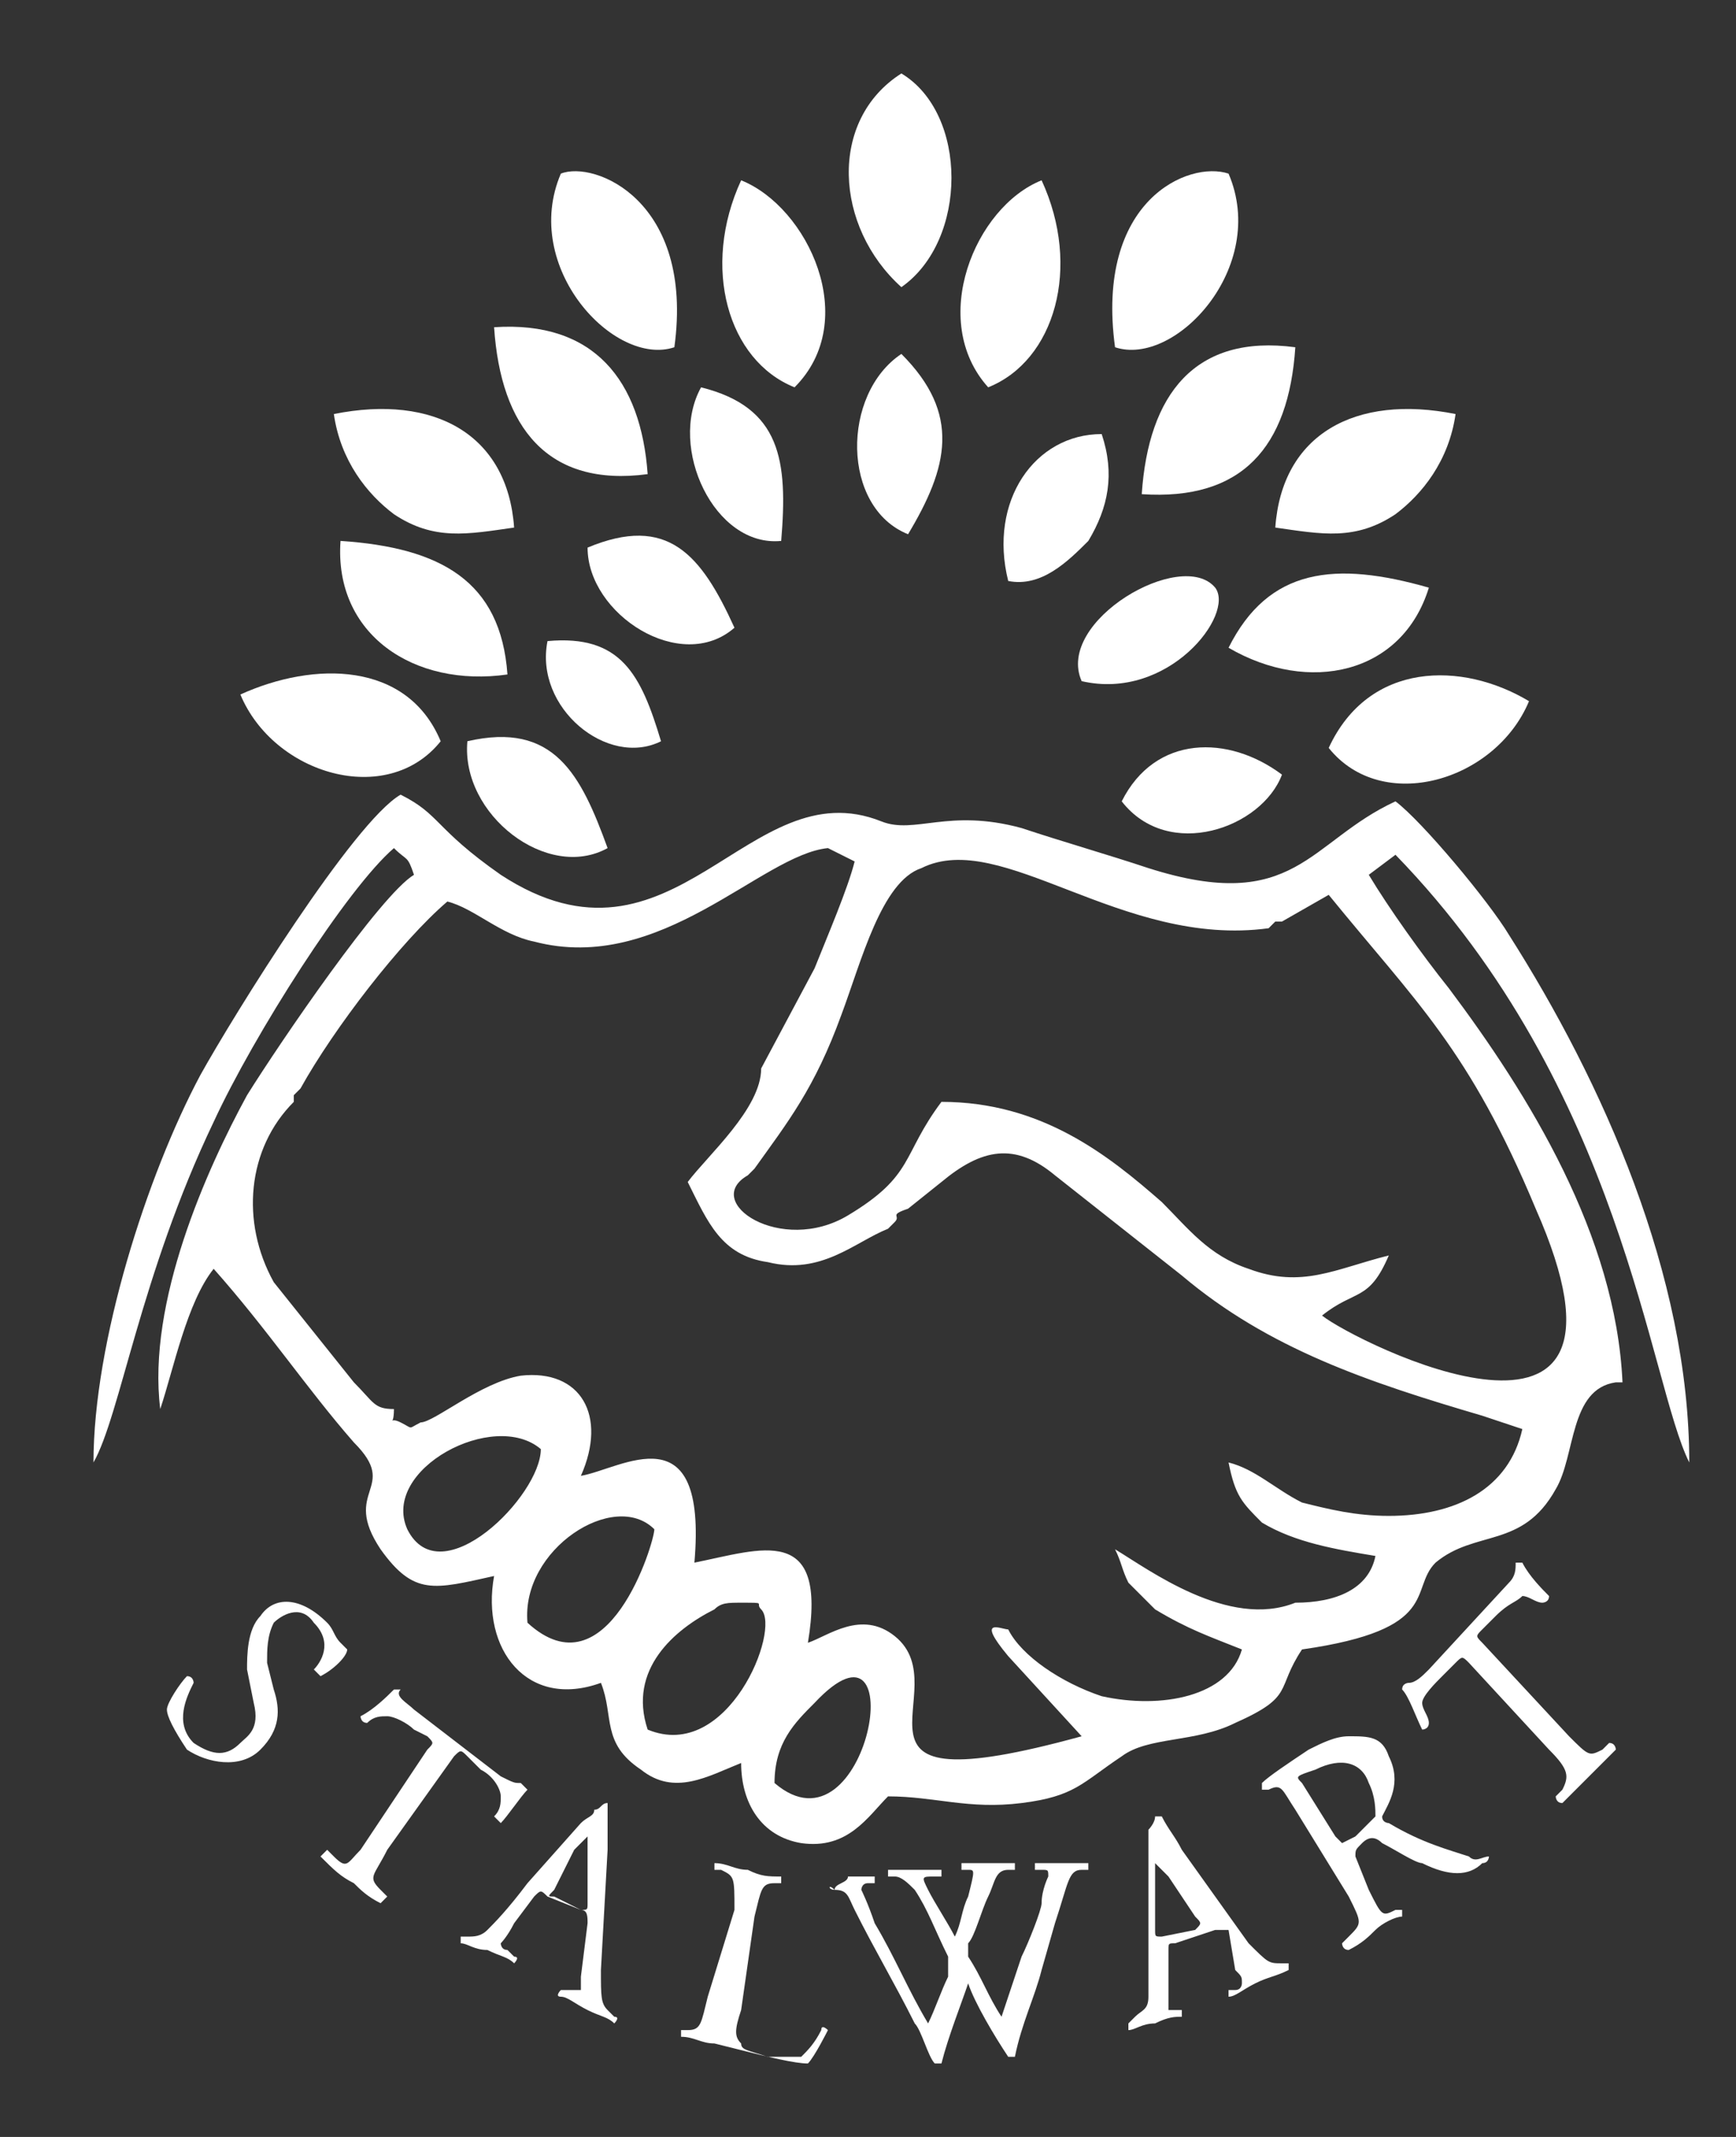 <?xml version="1.0" encoding="utf-8"?>
<!-- Generator: Adobe Illustrator 27.3.1, SVG Export Plug-In . SVG Version: 6.00 Build 0)  -->
<svg version="1.1" id="Layer_1" xmlns="http://www.w3.org/2000/svg" xmlns:xlink="http://www.w3.org/1999/xlink" x="0px" y="0px"
	 viewBox="0 0 26 32" style="enable-background:new 0 0 26 32;" xml:space="preserve">
<rect x="0" y="0" width="26" height="32" fill="#333333" stroke="none"/>
<style type="text/css">
	.st0{fill-rule:evenodd;clip-rule:evenodd;fill:#FFFFFF;}
	.st1{fill:#FFFFFF;}
</style>
<g>
	<path class="st0" d="M6.6,11.1c-0.8,1-2.5,0.5-3-0.7C4.7,9.9,6.1,9.9,6.6,11.1L6.6,11.1z"/>
	<path class="st0" d="M11.6,26.7c0-0.6,0.3-0.9,0.6-1.2C13.7,23.9,13,27.9,11.6,26.7L11.6,26.7z M9.7,25.9c-0.3-0.9,0.4-1.5,1-1.8
		c0.1-0.1,0.2-0.1,0.4-0.1c0.4,0,0.2,0,0.3,0.1C11.7,24.4,10.9,26.4,9.7,25.9L9.7,25.9z M7.9,24.3c-0.1-1.1,1.3-2,1.9-1.4
		C9.8,23.1,9.1,25.4,7.9,24.3L7.9,24.3z M8.1,21.7c0,0.7-1.5,2.2-2,1.2C5.7,22,7.4,21.1,8.1,21.7L8.1,21.7z M11.2,17.6l0.1-0.1
		c0.5-0.7,0.9-1.2,1.3-2.3c0.3-0.8,0.6-2,1.2-2.2c1.2-0.6,3,1.2,5.2,0.9l0.1-0.1l0.1,0l0.7-0.4c1.3,1.6,2.1,2.3,3.1,4.7
		c1.9,4.3-2.7,2-3.2,1.6c0.5-0.4,0.7-0.2,1-0.9C20,19,19.5,19.3,18.7,19c-0.6-0.2-0.9-0.6-1.3-1c-0.8-0.7-1.8-1.5-3.3-1.5
		c-0.6,0.8-0.4,1.1-1.4,1.7C11.7,18.8,10.5,18,11.2,17.6L11.2,17.6z M11.4,16c0,0.6-0.8,1.3-1.1,1.7c0.3,0.6,0.5,1.1,1.2,1.2
		c0.8,0.2,1.3-0.3,1.8-0.5l0.1-0.1c0.1-0.1-0.1-0.1,0.2-0.2l0.5-0.4c0.6-0.5,1.1-0.6,1.7-0.1l1.9,1.5c1.3,1.1,2.8,1.6,4.5,2.1
		l0.6,0.2c-0.2,0.9-1,1.3-2,1.3c-0.5,0-0.9-0.1-1.3-0.2c-0.4-0.2-0.7-0.5-1.1-0.6c0.1,0.5,0.2,0.6,0.5,0.9c0.5,0.3,1.1,0.4,1.7,0.5
		c-0.1,0.5-0.6,0.7-1.2,0.7c-1,0.4-2.2-0.5-2.7-0.8c0.1,0.2,0.1,0.3,0.2,0.5l0.1,0.1l0.1,0.1l0.1,0.1l0.1,0.1
		c0.5,0.3,0.8,0.4,1.3,0.6c-0.2,0.7-1.2,0.9-2.1,0.7c-0.6-0.2-1.2-0.6-1.4-1c-0.1,0-0.5-0.2,0,0.4l1.1,1.2c-4,1.1-1.8-0.7-2.8-1.5
		c-0.5-0.4-1,0-1.3,0.1c0.3-1.8-0.7-1.4-1.7-1.2c0.2-2.3-1.1-1.4-1.7-1.3c0.4-0.9,0-1.6-0.9-1.5c-0.6,0.1-1.3,0.7-1.5,0.7
		c-0.2,0.1-0.1,0.1-0.3,0c-0.2-0.1-0.1,0.1-0.1-0.2c-0.3,0-0.3-0.1-0.6-0.4l-1.2-1.5c-0.5-0.9-0.4-2,0.3-2.7l0-0.1l0.1-0.1
		C5,15.4,6,14.1,6.7,13.5C7.1,13.6,7.5,14,8,14.1c1.9,0.5,3.4-1.3,4.4-1.4l0.2,0.1l0.2,0.1c-0.1,0.4-0.4,1.1-0.6,1.6L11.4,16z
		 M1.4,21.9c0.4-0.7,0.7-2.8,1.8-5.1c0.6-1.3,2-3.5,2.7-4.1c0.2,0.2,0.2,0.1,0.3,0.4c-0.5,0.3-2,2.5-2.5,3.3
		c-0.6,1.1-1.5,3.1-1.3,4.7c0.2-0.6,0.4-1.6,0.8-2.1c0.8,0.9,1.4,1.8,2.1,2.6c0.7,0.7-0.2,0.7,0.4,1.6c0.5,0.7,0.8,0.6,1.7,0.4
		c-0.2,1.1,0.5,2,1.6,1.6c0.2,0.5,0,0.9,0.6,1.3c0.5,0.4,1,0.1,1.5-0.1c0,0.6,0.3,1.1,0.9,1.2c0.7,0.1,1-0.4,1.3-0.7
		c0.7,0,1.2,0.2,2,0.1c0.8-0.1,0.9-0.3,1.5-0.7c0.4-0.3,1.1-0.2,1.7-0.5c0.9-0.4,0.6-0.5,1-1.1c2.1-0.3,1.6-0.9,2-1.3
		c0.6-0.5,1.3-0.2,1.8-1.1c0.3-0.5,0.2-1.5,0.9-1.6l0.1,0c0,0,0,0,0,0c-0.1-2.2-1.4-4.3-2.6-5.9c-0.4-0.5-0.9-1.2-1.2-1.7
		c0,0,0.4-0.3,0.4-0.3c3.4,3.5,3.8,7.9,4.4,9.1c0-2.8-1.3-5.7-2.7-7.9c-0.3-0.5-1.3-1.7-1.7-2c-1.3,0.6-1.5,1.7-3.7,1
		c-0.6-0.2-1.3-0.4-1.9-0.6c-1.1-0.3-1.6,0.1-2.1-0.1c-2-0.8-3.1,2.5-5.7,0.8c-1-0.7-0.9-0.9-1.5-1.2c-0.7,0.4-2.5,3.3-3,4.2
		C2.2,17.6,1.4,20.1,1.4,21.9L1.4,21.9z"/>
	<path class="st0" d="M16.7,5.2c0.9,0.3,2.3-1.2,1.7-2.6C17.8,2.4,16.4,3,16.7,5.2L16.7,5.2z"/>
	<path class="st0" d="M10.1,5.2C9.2,5.5,7.8,4,8.4,2.6C8.9,2.4,10.4,3,10.1,5.2L10.1,5.2z"/>
	<path class="st0" d="M15.1,8.7c0.5,0.1,0.9-0.3,1.2-0.6c0.3-0.5,0.4-1,0.2-1.6C15.5,6.5,14.8,7.5,15.1,8.7L15.1,8.7z"/>
	<path class="st0" d="M13.5,4.3c1-0.7,1-2.6,0-3.2C12.4,1.8,12.5,3.4,13.5,4.3L13.5,4.3z"/>
	<path class="st0" d="M13.6,8c0.6-1,0.8-1.8-0.1-2.7C12.6,5.9,12.6,7.6,13.6,8L13.6,8z"/>
	<path class="st0" d="M17.1,7.4c1.5,0.1,2.2-0.7,2.3-2.2C17.9,5,17.2,5.9,17.1,7.4L17.1,7.4z"/>
	<path class="st0" d="M9.7,7.1C8.2,7.3,7.5,6.4,7.4,4.9C8.9,4.8,9.6,5.7,9.7,7.1L9.7,7.1z"/>
	<path class="st0" d="M16.2,10.2c1.3,0.3,2.3-1,2-1.4C17.7,8.2,15.8,9.3,16.2,10.2L16.2,10.2z"/>
	<path class="st0" d="M16.8,12c0.7,0.9,2.1,0.4,2.4-0.4C18.4,11,17.3,11,16.8,12L16.8,12z"/>
	<path class="st0" d="M19.1,7.9c0.7,0.1,1.2,0.2,1.8-0.2c0.4-0.3,0.8-0.8,0.9-1.5C20.3,5.9,19.2,6.5,19.1,7.9L19.1,7.9z"/>
	<path class="st0" d="M7.7,7.9C7,8,6.5,8.1,5.9,7.7C5.5,7.4,5.1,6.9,5,6.2C6.5,5.9,7.6,6.5,7.7,7.9L7.7,7.9z"/>
	<path class="st0" d="M19.9,11.2c0.8,1,2.5,0.5,3-0.7C21.9,9.9,20.5,9.9,19.9,11.2L19.9,11.2z"/>
	<path class="st0" d="M14.8,5.8c1-0.4,1.4-1.8,0.8-3.1C14.6,3.1,13.9,4.8,14.8,5.8L14.8,5.8z"/>
	<path class="st0" d="M11.9,5.8c-1-0.4-1.4-1.8-0.8-3.1C12.1,3.1,12.9,4.8,11.9,5.8L11.9,5.8z"/>
	<path class="st0" d="M18.4,9.7c1.2,0.7,2.6,0.4,3-0.9C20,8.4,19,8.5,18.4,9.7L18.4,9.7z"/>
	<path class="st0" d="M7.6,10.1c-1.4,0.2-2.6-0.6-2.5-2C6.6,8.2,7.5,8.7,7.6,10.1L7.6,10.1z"/>
	<path class="st0" d="M11.7,8.1c0.1-1.2,0-2-1.2-2.3C10,6.7,10.7,8.2,11.7,8.1L11.7,8.1z"/>
	<path class="st0" d="M11,9.4c-0.5-1.1-1-1.7-2.2-1.2C8.8,9.2,10.2,10.1,11,9.4L11,9.4z"/>
	<path class="st0" d="M9.9,11.1c-0.3-1-0.6-1.6-1.7-1.5C8,10.6,9.1,11.5,9.9,11.1L9.9,11.1z"/>
	<path class="st0" d="M9.1,12.7c-0.4-1.1-0.8-1.9-2.1-1.6C6.9,12.2,8.2,13.2,9.1,12.7L9.1,12.7z"/>
	<path class="st1" d="M3.9,26.2c0.3-0.3,0.3-0.6,0.2-0.9L4,24.9c0-0.2,0-0.4,0.1-0.6c0.1-0.1,0.4-0.3,0.6,0c0.3,0.3,0.1,0.6,0,0.7
		c0,0,0.1,0.1,0.1,0.1C5,25,5.2,24.8,5.2,24.7c0,0-0.1-0.1-0.1-0.1c-0.1-0.1-0.1-0.2-0.2-0.3c-0.4-0.4-0.8-0.4-1-0.1
		c-0.2,0.2-0.2,0.6-0.2,0.8l0.1,0.5c0.1,0.4-0.1,0.5-0.2,0.6c-0.2,0.2-0.4,0.2-0.7,0c-0.3-0.3-0.1-0.7,0-0.9c0,0,0-0.1-0.1-0.1
		c-0.1,0.1-0.3,0.4-0.3,0.5c0,0.1,0.1,0.3,0.3,0.6C3.1,26.4,3.6,26.5,3.9,26.2L3.9,26.2z M6.8,26.3c0.1-0.1,0.1-0.1,0.2,0l0.2,0.2
		c0.2,0.1,0.3,0.3,0.3,0.4c0,0.1,0,0.2-0.1,0.3c0,0,0.1,0.1,0.1,0.1c0.1-0.1,0.3-0.4,0.4-0.5c0,0,0,0-0.1-0.1c-0.1,0-0.1,0-0.3-0.1
		l-1.3-1c-0.1-0.1-0.3-0.2-0.2-0.3c0,0,0,0-0.1,0c-0.1,0.1-0.3,0.3-0.5,0.4c0,0,0,0.1,0.1,0.1c0.1-0.1,0.2-0.1,0.3-0.1
		c0.1,0,0.3,0.1,0.4,0.2l0.2,0.1c0.1,0.1,0.1,0.1,0,0.2l-1,1.5C5.2,27.9,5.2,28,5,27.8l-0.1-0.1c0,0-0.1,0.1-0.1,0.1
		C5,28,5.1,28.1,5.3,28.2c0.1,0.1,0.2,0.2,0.4,0.3c0,0,0.1-0.1,0.1-0.1l-0.1-0.1c-0.2-0.2-0.1-0.2,0.1-0.6L6.8,26.3z M8.7,29.6
		c0,0.1,0,0.2,0,0.2c0,0-0.1,0-0.2,0l-0.1,0c0,0-0.1,0.1,0,0.1c0.1,0,0.2,0.1,0.4,0.2c0.2,0.1,0.3,0.1,0.4,0.2c0,0,0.1-0.1,0-0.1
		l-0.1-0.1C9,30,9,29.9,9,29.5l0.1-1.8c0-0.2,0-0.4,0-0.6c0,0,0,0,0-0.1c-0.1,0-0.1,0.1-0.2,0.1c0,0.1-0.1,0.1-0.2,0.2l-0.8,0.9
		c-0.3,0.4-0.5,0.6-0.6,0.7c-0.1,0.1-0.2,0.1-0.3,0.1l-0.1,0c0,0,0,0.1,0,0.1c0.1,0,0.2,0.1,0.4,0.1c0.2,0.1,0.3,0.1,0.4,0.2
		c0,0,0.1-0.1,0-0.1l-0.1-0.1c-0.1,0-0.1-0.1-0.1-0.1c0,0,0.1-0.1,0.2-0.3l0.3-0.4c0.1-0.1,0.1-0.1,0.2,0l0.5,0.2
		c0.1,0,0.1,0.1,0.1,0.2L8.7,29.6z M8.6,27.7c0.1-0.1,0.2-0.2,0.2-0.2l0,0c0,0.1,0,0.2,0,0.3l0,0.7c0,0.1,0,0.1-0.1,0.1l-0.4-0.2
		c-0.1,0-0.1,0,0-0.1L8.6,27.7z M10.6,29.9c-0.1,0.4-0.1,0.5-0.3,0.5l-0.1,0c0,0,0,0.1,0,0.1c0.2,0,0.3,0.1,0.5,0.1l0.4,0.1
		c0.4,0.1,0.8,0.2,1,0.2c0.1-0.1,0.3-0.5,0.3-0.5c0,0-0.1-0.1-0.1,0c-0.1,0.2-0.2,0.3-0.3,0.4c-0.1,0-0.2,0-0.5,0
		c-0.3-0.1-0.4-0.1-0.4-0.2c-0.1-0.1-0.1-0.2,0-0.5l0.2-1.4c0.1-0.4,0.1-0.5,0.3-0.5l0.1,0c0,0,0-0.1,0-0.1c-0.2,0-0.3,0-0.5-0.1
		c-0.2,0-0.3-0.1-0.5-0.1c0,0,0,0.1,0,0.1l0.1,0c0.2,0.1,0.2,0.1,0.2,0.6L10.6,29.9z M12.5,28.3c0.2,0,0.2,0.1,0.3,0.3
		c0.3,0.6,0.6,1.1,0.9,1.7c0.1,0.1,0.2,0.5,0.3,0.6c0,0,0,0,0.1,0c0,0,0,0,0,0c0.1-0.4,0.3-0.9,0.4-1.2c0.1,0.3,0.4,0.8,0.6,1.1
		c0,0,0,0,0.1,0c0,0,0,0,0,0c0.1-0.5,0.3-0.9,0.4-1.3l0.2-0.7C16,28.2,16,28,16.2,28l0.1,0c0,0,0-0.1,0-0.1c-0.1,0-0.2,0-0.4,0
		c-0.1,0-0.2,0-0.4,0c0,0,0,0.1,0,0.1h0.1c0.1,0,0.1,0,0.1,0.1c0,0-0.1,0.2-0.1,0.4c0,0.1-0.2,0.6-0.3,0.8c-0.1,0.3-0.2,0.6-0.3,0.9
		c-0.2-0.3-0.3-0.6-0.5-0.9c0,0,0-0.1,0-0.1c0,0,0-0.1,0-0.1c0.1-0.1,0.2-0.5,0.3-0.7c0.1-0.2,0.1-0.4,0.3-0.4l0.1,0
		c0,0,0-0.1,0-0.1c-0.1,0-0.2,0-0.4,0c-0.1,0-0.3,0-0.4,0c0,0,0,0.1,0,0.1h0.1c0.1,0,0.1,0,0,0.4c-0.1,0.2-0.1,0.4-0.2,0.6
		c-0.1-0.2-0.3-0.5-0.4-0.7c-0.1-0.2-0.1-0.2,0.1-0.2l0.1,0c0,0,0-0.1,0-0.1c-0.1,0-0.2,0-0.4,0c-0.2,0-0.3,0-0.4,0c0,0,0,0.1,0,0.1
		h0.1c0.1,0,0.2,0.1,0.3,0.2c0.2,0.3,0.3,0.6,0.5,1c0,0,0,0.1,0,0.1c0,0,0,0.1,0,0.2c-0.1,0.2-0.2,0.5-0.3,0.7
		c-0.3-0.5-0.5-1-0.8-1.5c-0.1-0.3-0.2-0.5-0.2-0.5c0,0,0-0.1,0.1-0.1l0.1,0c0,0,0-0.1,0-0.1c-0.1,0-0.3,0-0.4,0
		C12.7,28.2,12.5,28.2,12.5,28.3C12.4,28.2,12.4,28.3,12.5,28.3L12.5,28.3z M18.5,29.5c0.1,0.1,0.1,0.1,0.1,0.2c0,0,0,0.1-0.1,0.1
		l-0.1,0c0,0,0,0.1,0,0.1c0.1,0,0.2-0.1,0.4-0.2c0.2-0.1,0.3-0.1,0.5-0.2c0,0,0-0.1,0-0.1l-0.1,0c-0.2,0-0.2,0-0.5-0.3l-1-1.4
		c-0.1-0.2-0.2-0.3-0.3-0.5c0,0,0,0-0.1,0c0,0.1-0.1,0.2-0.1,0.2c0,0.1,0,0.1,0,0.3l0,1.2c0,0.5,0,0.8,0,1c0,0.2-0.1,0.2-0.2,0.3
		l-0.1,0.1c0,0,0,0.1,0,0.1c0.1,0,0.2-0.1,0.4-0.1c0.2-0.1,0.3-0.1,0.4-0.1c0,0,0-0.1,0-0.1l-0.1,0c-0.1,0-0.1,0-0.1,0
		c0,0,0-0.2,0-0.4l0-0.5c0-0.1,0-0.1,0.1-0.1l0.6-0.2c0.1,0,0.1,0,0.2,0L18.5,29.5z M17.3,28.2c0-0.1,0-0.2,0-0.3l0,0
		c0,0,0.1,0.1,0.2,0.2l0.4,0.6c0.1,0.1,0.1,0.1,0,0.2L17.4,29c-0.1,0-0.1,0-0.1-0.1L17.3,28.2z M20.2,28.4c0.2,0.4,0.2,0.4,0,0.6
		l-0.1,0.1c0,0,0,0.1,0.1,0.1c0.2-0.1,0.3-0.2,0.4-0.3c0.1-0.1,0.3-0.2,0.4-0.2c0,0,0-0.1,0-0.1l-0.1,0c-0.2,0.1-0.2,0.1-0.4-0.3
		l-0.2-0.5c0-0.1,0-0.1,0.1-0.2c0.1-0.1,0.2-0.1,0.3,0c0.2,0.1,0.5,0.3,0.6,0.3c0.4,0.2,0.7,0.2,0.9,0c0.1,0,0.1-0.1,0.1-0.1
		c0,0,0,0,0,0c-0.1,0-0.2,0.1-0.3,0c-0.3-0.1-0.7-0.2-1.2-0.5c0,0-0.1,0-0.1-0.1c0.1-0.2,0.3-0.5,0.1-0.9c-0.1-0.3-0.3-0.3-0.6-0.3
		c-0.2,0-0.4,0.1-0.6,0.2c-0.3,0.2-0.6,0.4-0.7,0.5c0,0,0,0.1,0,0.1l0.1,0c0.2-0.1,0.2,0,0.4,0.3L20.2,28.4z M19.5,26.7
		c-0.1-0.1-0.1-0.1,0.2-0.2c0.4-0.2,0.7-0.1,0.8,0.2c0.1,0.2,0.1,0.4,0.1,0.5c-0.1,0.1-0.2,0.2-0.3,0.3c-0.2,0.1-0.2,0.1-0.2,0.1
		c0,0,0,0-0.1-0.1L19.5,26.7z M22.2,24.6c-0.1-0.1-0.1-0.1,0-0.2l0.2-0.2c0.2-0.2,0.3-0.2,0.4-0.3c0.1,0,0.2,0.1,0.3,0.1
		c0,0,0.1,0,0.1-0.1c-0.1-0.1-0.3-0.3-0.4-0.5c0,0-0.1,0-0.1,0c0,0.1,0,0.2-0.1,0.3L21.4,25c-0.1,0.1-0.2,0.2-0.3,0.2
		c0,0-0.1,0-0.1,0.1c0.1,0.1,0.2,0.4,0.3,0.6c0,0,0.1,0,0.1-0.1c0-0.1-0.1-0.2-0.1-0.3c0-0.1,0.2-0.3,0.3-0.4l0.2-0.2
		c0.1-0.1,0.1-0.1,0.2,0l1.2,1.3c0.3,0.3,0.3,0.4,0.2,0.6l-0.1,0.1c0,0,0,0.1,0.1,0.1c0.2-0.2,0.3-0.3,0.4-0.4
		c0.1-0.1,0.2-0.2,0.4-0.4c0,0,0-0.1-0.1-0.1l-0.1,0.1c-0.2,0.1-0.2,0.1-0.5-0.2L22.2,24.6z"/>
</g>
</svg>

